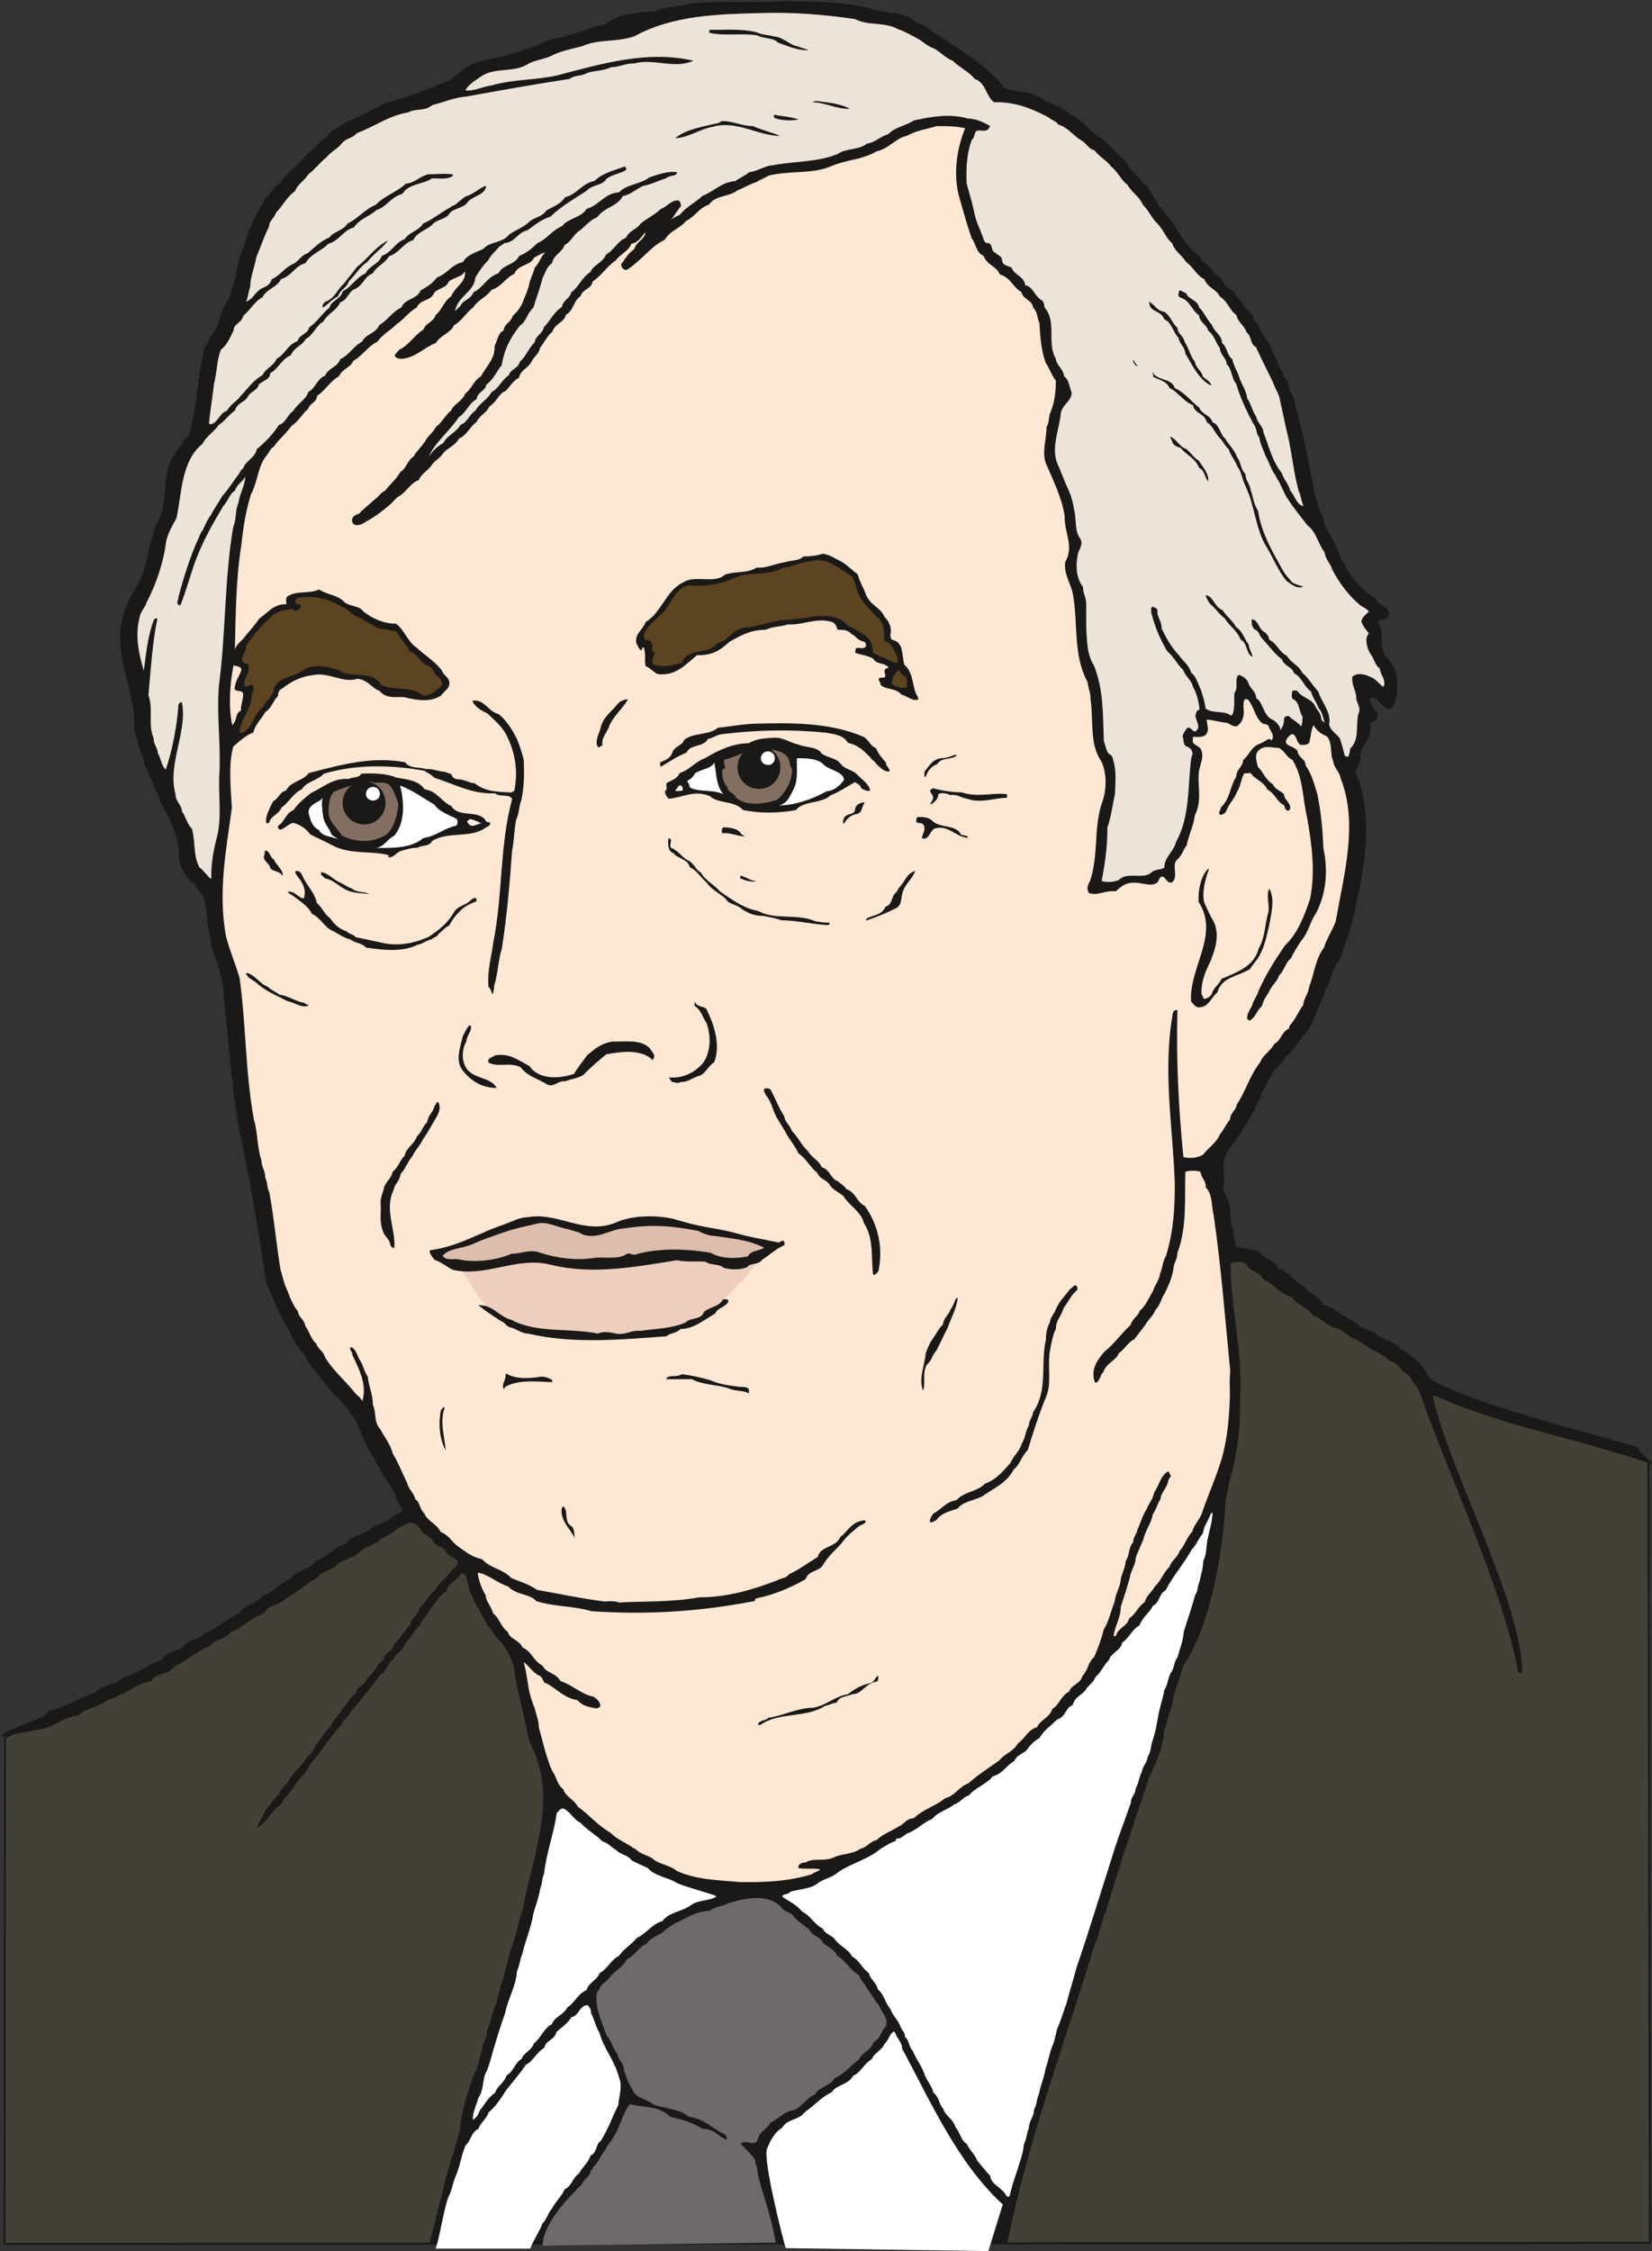 <svg xmlns="http://www.w3.org/2000/svg" xml:space="preserve" width="585.109" height="796.913" fill-rule="evenodd" stroke-linejoin="round" stroke-width="28.222" preserveAspectRatio="xMidYMid" version="1.2" viewBox="0 0 15481 21085"><rect x="0" y="0" width="15481" height="21085" fill="#333333" stroke="none"/><defs class="ClipPathGroup"><clipPath id="a" clipPathUnits="userSpaceOnUse"><path d="M0 0h15481v21085H0z"/></clipPath></defs><g class="SlideGroup"><g class="Slide" clip-path="url(#a)"><g class="Page"><g class="com.sun.star.drawing.ClosedBezierShape"><path fill="none" d="M33 10906h15440v10124H33z" class="BoundingBox"/><path fill="#434137" d="M48 16274c424-211 990-405 1364-585 411-254 685-394 957-610 374-241 483-294 724-452 269-163 650-404 837-460l7150-3243c340-48 340 101 462 838 93-102 512 272 941 543 274 168 576 321 714 427 89 135 149 259 297 308 274 157 1737 472 1953 657l15 7312-15419 10 5-4745Z"/><path fill="none" stroke="#1B1918" stroke-linejoin="miter" stroke-width="18" d="M48 16274c424-211 990-405 1364-585 411-254 685-394 957-610 374-241 483-294 724-452 269-163 650-404 837-460l7150-3243c340-48 340 101 462 838 93-102 512 272 941 543 274 168 576 321 714 427 89 135 149 259 297 308 274 157 1737 472 1953 657l15 7312-15419 10 5-4745Z"/></g><g class="com.sun.star.drawing.ClosedBezierShape"><path fill="none" d="M0 10h15483v21013H0z" class="BoundingBox"/><path fill="#1B1918" d="m9437 21017-5417 5c33-101 145-586 173-668 23-94 58-185 81-276 18-46 18-89 38-130 6-175 74-335 120-498 51-74 58-183 91-267 0-66 46-88 38-152 41-91 51-193 92-277 10-56 35-107 40-157 56-148 69-285 120-409 20-61 38-130 51-188 5-46 38-94 38-135 106-538 330-1051 58-1552-48-241-114-475-147-702-31-101-64-160-120-233-63-44-73-107-132-158-15-69-61-91-73-152-51-46-51-115-89-158 0-58-23-101-36-152-15-23-45-23-51-8-33 59-116 81-129 155-69 38-107 122-147 163-28 68-74 83-97 152-56 46-94 130-147 180-5 64-89 82-102 138-61 45-61 114-129 152-56 92-153 189-216 278-61 46-74 114-130 152-18 46-46 74-74 99-60 84-111 150-162 219-25 30-64 81-86 114-41 79-92 107-135 180-36 41-51 82-97 115-7 33-30 50-45 73-51 18-56 69-92 89-33 51-68 81-112 114 6-55 56-101 72-165 53-43 76-116 132-152 15-66 56-66 84-117 40-86 124-137 170-221 35-35 68-68 84-114 53-64 91-135 147-188 25-66 76-94 101-152 54-46 74-117 133-153 10-79 91-68 101-138 79-56 86-125 158-175 7-74 91-79 101-148 69-66 97-134 150-180 0-66 74-89 84-152 68-64 91-138 147-171 38-78 102-111 153-180 33-28 61-56 63-91-30-38-91-46-119-102-36-41-97-41-120-96-35-51-91-51-114-107-33-33-51-64-102-56-111 33-152 107-264 145-51 63-137 73-188 114-73 86-183 74-254 158-53 30-124 45-160 99-106 50-180 139-287 185-45 69-170 61-200 137-16 10-26 15-33 21-120 40-181 129-290 165-43 68-147 61-190 129-138 51-204 132-341 193-38 79-170 56-213 135-160 36-257 133-404 176-79 69-216 76-282 150-147 10-226 107-340 124l-391 72c81-89 401-153 459-242 158-35 277-124 435-170 58-81 203-74 256-143 147-33 226-125 366-163 41-91 178-76 221-150 53-50 147-43 178-101 129-46 213-140 327-191 56-81 170-86 226-165 107-33 153-119 249-152 61-84 186-84 244-170 117-41 165-135 277-158 56-91 185-81 254-160 58-33 124-33 170-84 33-23 69-45 107-56 7-63-66-91-61-170-56-58-64-119-119-178-23-66-67-94-84-162-69-87-102-180-137-267-51-129-140-236-242-328-91-124-211-243-279-378-89-81-120-198-181-290-27-50-50-96-68-137-41-89-74-172-107-249-58-419-129-843-211-1239-111-493-129-963-185-1438 5-117-36-203-58-310-89-188-84-401-122-594-18-58-69-86-87-137-84-61-129-142-152-236 10-199-69-341-142-483-41-56-51-140-89-185-8-56-36-79-46-130-18-41-46-63-46-119-45-104-63-193-96-295 23-340-181-658-120-1003 13-74 46-140 69-214 56-86 107-188 147-284 0-75 46-103 33-166 31-84 46-175 74-254 137-198 33-480 183-668 15-56 79-74 79-130 89-51 68-180 101-266 23-199 51-389 92-590 38-61 61-122 106-172 46-105 56-216 130-300 5-59 33-99 41-150 33-66 22-140 45-198 23-89 71-175 84-259 33-64 56-130 79-170 23-61 68-92 84-153 58-46 81-114 147-152 30-69 96-102 147-160 46-38 69-71 104-112 66-41 117-119 186-160 23-51 63-56 101-84 79-56 171-91 254-129 54-41 115-41 150-87 231-61 440-139 656-231 33-35 63-51 96-79 125-124 328-104 465-165 71-10 112-45 163-45 50-33 114-33 147-66 137-41 284-69 414-120 56-30 124-28 170-51 124-96 310-104 447-114 107-51 213-33 315-69 318-37 617-5 920-27 259 5 514 5 775 63 148 66 323 18 442 135 107 28 147 101 244 142 74 56 163 107 236 162 115 74 211 160 308 257 33 84 116 69 185 91 142-7 221 94 345 125 39 33 92 51 130 84 124 68 203 185 323 249 73 83 142 142 205 210 43 89 112 112 153 191 61 28 71 96 111 142 28 46 46 89 79 112 46 74 102 119 132 188 71 101 120 185 214 244 22 78 114 89 137 162 73 18 73 120 147 143 56 35 61 101 112 119 13 79 101 86 101 165 59 38 64 117 97 152 63 69 79 166 124 221 6 74 59 102 64 163 56 41 38 109 74 155 38 94 50 190 83 295 51 195 82 396 125 591-10 64 35 102 35 153 16 76 72 124 61 188 41 63 69 129 107 188 3 43 36 56 36 94 15 68 68 87 73 151 79 101 153 203 264 259 26 73 115 68 127 137 0 28-12 51-27 51-26 20-69 5-77 33 82 119-15 259 104 355 89 102 97 262 56 401-17 23-23 59-56 59-73-13-96-107-165-109-28 30 5 73 23 109 15 23 51 46 33 79 0 45-56 33-66 63 33 145-109 198-91 338-18 69-59 81-36 152 36 46 36 105 54 155 50 254 43 508-3 762-15 79-25 160-48 234-23 193-97 373-150 536-10 46-48 58-56 104-38 61-38 140-84 196-51 137-91 243-157 376-87 96-143 198-224 266-33 79-106 99-134 181-41 43-46 116-89 152-3 69-54 91-64 163-40 50-56 114-91 147-28 74-89 124-112 178-102 96-97 203-79 350-40 79 28 125 38 193 28 89 5 173 41 254 10 56 10 130 33 163 79 13 142 13 221 51 46 73 147 68 170 149 107 33 140 122 236 163 54 84 148 86 178 170 122 41 196 120 300 165 56 71 157 71 208 122 69 54 181 64 226 137 56 23 92 56 132 87 66 51 102 129 150 195 396 229 1377 470 1938 635 10 56 125 115 135 160-661-233-1410-358-2032-642-10 0-23 2-23 2 142 673 838 1936 838 2591-18 13-38 0-40-23-176-848-618-1742-915-2586-18-55-53-86-81-134-23-48-66-59-97-99-38-38-56-66-117-79-22-43-73-51-109-84-96-28-147-106-241-129-41-31-76-59-114-82-110-22-158-101-249-129-56-89-148-92-193-170-120-33-163-125-267-163-38-79-135-79-163-147-40-33-109-23-147-8 0 419 119 843 89 1263 8 40-5 68 0 96 0 221-33 442-89 648-23 79-28 145-46 208-17 447-137 1179-401 1562-35 137-91 255-104 375-38 86-43 160-74 233 8 61-25 99-25 163-31 56-36 124-74 170-7 61-46 84-51 137-142 412-271 808-396 1222-25 46-30 91-48 140-20 96-66 177-89 279-277 889-584 1714-787 2687Z"/></g><g class="com.sun.star.drawing.ClosedBezierShape"><path fill="none" d="M1288 119h11687v8144H1288z" class="BoundingBox"/><path fill="#ECE3D9" d="M7140 122c287-9 572 13 871 56 122 66 277 25 402 94 68 23 122 56 185 89 53 28 92 73 150 91 69 36 112 92 180 117 69 69 150 99 206 170 107 36 107 170 183 219 190-6 345 55 505 139 36 31 74 36 94 69 102 33 141 107 222 152 46 28 69 82 117 89 51 66 115 94 158 153 66 53 96 132 152 170 46 81 114 111 145 188 61 61 84 129 142 183 59 64 76 133 132 176 26 81 87 106 132 178 74 53 94 124 170 160 33 86 112 91 145 162 82 54 87 127 155 173 13 68 76 99 94 160 53 43 33 114 89 140 53 114 107 223 160 330 23 71 58 107 66 170 28 119 48 231 74 333 40 172 53 345 101 515 23 49 26 97 44 143-66-16-79-97-122-143-18-68-59-101-82-170-91-112-116-244-170-376-2-63-58-86-68-150-39-55-51-127-84-170-8-66-43-117-71-185-18-69-54-109-69-183-53-38-46-114-96-150 0-74-77-109-94-170-51-53-72-117-120-163-20-78-99-71-124-137-26-2-46-28-59-23-12 16-20 51 0 64 97 25 115 127 183 170 0 63 71 84 84 142 69 56 71 122 109 160 3 71 61 92 64 153 53 50 45 137 89 183 38 132 96 254 160 375 38 41 23 94 58 130 8 71 38 109 56 170 36 59 56 140 94 183 10 20 13 33 20 38 38 61 61 137 97 186 63 99 127 170 183 246 83 58 99 173 160 251 10 72 56 102 71 160 68 130 157 249 264 338 33 21 63 33 81 59-23 23-63 48-71 94 18 43 43 76 71 109-40 48-23 119 8 183 43 51 46 115 94 146 7 63 48 88 43 154-8 6-10 21-10 21-43-33-69-79-130-99-53-26-117-36-160 2-10 82 43 143 36 209 15 50 43 88 25 124-35 109 13 251-81 340-3 33-10 51-15 71-10 11-31 3-38-10-13-58-26-101-44-155-38-53-88-73-101-132 25-114-74-211-102-310-56-58-91-127-150-175-33-71-104-90-144-158-74-36-94-120-165-150-3-36-26-56-41-71-59-26-59-112-120-122-10 30 0 76 26 96 43 16 43 59 63 79 72 76 117 145 191 201 23 67 91 64 114 130 76 41 92 125 158 170 20 72 50 92 73 160 38 36 38 94 56 130-15-5-33-18-33-41-5-53-46-78-63-124-41-61-125-69-160-130-23-5-41-5-49 5-5 36-10 72 18 77 54 35 43 106 79 160 0 30 0 73-15 91-31-43-74-56-112-96-28-3-43 5-46 28 0 45-12 68-33 104-5-46-46-87-86-104-81-46-74-155-142-196-3-74-61-86-74-147-23-44-53-59-89-72-48 36 3 120-41 168-5 74 5 145-17 201-11 5-13 15-13 15-69-56-170-15-241-69-8-68-26-119-44-177-28-54-43-125-91-158-18-71-81-113-114-163-71-74-120-163-163-252 3-71-46-104-38-173-10-20-23-17-43-30-23 0-15 33-15 56 35 140 86 254 149 361 61 50 92 121 150 176 21 61 79 94 92 160 35 58 53 132 61 211-26 2-38 35-38 66 12 48 45 96 12 127l-12 12c-33 0-41-45-77-35-17 28-55 66-38 101 5 31 3 59 28 72 36 12 59 35 59 73-5 20-13 41-13 46-33 269-10 538-140 775-23 94-111 144-111 243-28 23-87 11-122 46-79 69-229-13-305 71-56 21-107 21-160 10 30-165 56-332 53-502 36-97 48-219 71-310 3-120 18-216-20-336-3-23-13-20-15-33-46-12-49-83-69-132-10-251 0-475-94-711-30-42-41-92-53-138-23-155-18-292-18-445-5-66-30-83-30-149-72-94-69-219-44-326 21-43 41-81 21-122-61-81-36-182-59-266-12-79-31-150-64-216-38-81-59-153-94-224-59-147 10-297 30-454 5-102 97-117 104-211-25-64-25-122-71-153-5-71-76-106-78-167-87-147 12-346-105-478-5-35-10-63-35-73-64-44-76-125-147-137-11-87-107-94-125-163-36-20-84-20-91-64 0-48-38-50-66-78-41-18-18-66-59-89-35 7-46-23-51-43-30-90-73-159-89-263-20-89-43-160-68-254-5-142 0-274 48-406 36-28 18-79 56-89 43 0 89 12 104-21 10-12 13-20 13-20-59-35-132-69-208-71-178-48-338-18-506 18-81 53-178 61-241 129-81 23-117 76-201 89-76 61-195 41-274 97-191 78-404 66-600 104-86 5-147 58-228 66-41 35-94 56-132 84-127 7-196 96-305 137-69 66-155 104-213 178-36 17-61 28-87 48 36-33 61-92 97-127 0-33-10-51-26-56-71 0-101 58-160 79-66 61-127 86-193 139-35 56-104 62-134 131-84 33-117 122-188 157-33 82-115 92-148 166-81 50-106 137-177 188-18 66-79 71-89 139-79 49-107 127-171 191-10 63-78 76-83 137-66 68-87 142-140 183-15 68-89 68-102 127-68 43-94 124-162 157-41 76-112 102-153 176-61 38-73 109-139 132-41 73-123 96-161 170-61 35-107 81-137 132 50-132 196-241 282-374 72-43 94-132 166-167 7-69 86-79 91-137 66-46 97-125 145-183 25-155 81-254 170-371 58-31 66-114 127-168 25-86 63-185 86-277 28-55 36-104 89-139 13-79 94-99 117-170 69-36 86-107 150-141 53-46 91-94 155-119 71-97 190-100 241-199 74-12 120-63 188-94 79-15 140-48 219-73 35-33 99-13 101-56-89-13-180 23-259 48-84 66-218 66-284 140-140 10-188 124-305 155-48 84-173 86-229 162-96 39-137 118-231 159-56 53-104 94-170 119-48 92-155 79-196 165-106 31-139 132-233 176-26 71-102 71-125 132-20 12-33 35-48 43 25-140 178-175 190-313 38-63 77-119 120-160 28-56 63-78 101-127 21-12 36-22 51-35 104-8 117-97 216-120 71-49 119-97 216-128 107-104 231-170 340-243 51-59 148-46 183-110 59-43 125-48 181-81 10-13 5-25-8-35-97 35-213 63-282 134-124 26-165 127-277 153-43 66-112 88-175 124-36 56-104 64-153 99-55 58-132 81-198 128-58 79-183 64-238 132-72 36-158 56-193 125-110 22-144 111-245 144-43 61-94 87-153 122-35 87-147 74-180 160-89 41-130 122-206 163-38 86-124 79-162 157-82 41-122 127-204 163-27 79-114 81-142 155-76 28-89 117-157 152-26 76-97 104-140 176-58 38-69 114-137 134-56 89-130 163-206 226-20 87-104 107-127 178-35 25-35 56-58 76-49 69-89 130-137 183-36 61-82 127-107 178-36 46-56 99-79 145-30 38-30 66-53 106-71 163-130 353-175 526 0 23-13 36-8 56 5 3 8 15 28 15 51-129 94-287 140-414 73-195 162-348 261-515 48-51 61-120 109-143 21-68 77-86 97-134 0 81-51 157-64 249-33 73-15 144-48 221-84 492-68 985-134 1484-23 277 17 536 5 808-16 221 30 434-31 642-33 132-48 247-46 366-38-25-68-79-111-109-61-114-36-246-71-363-49-49-59-120-92-160-5-69-61-94-61-160-79-287 117-597 59-864-23-3-33 20-33 43-16 201-56 404-117 587-43-36-43-99-74-150-5-63-41-81-41-145-55-132 0-271-48-401 23-246 36-489 84-717-13-8-31 0-36 20-55 145-71 315-91 468-48-156-90-351-31-531 18-46 46-69 56-107 89-170 160-376 183-569 21-97 64-155 99-226 51-252 46-534 244-694 36-73 107-109 150-175 61-38 102-104 152-134 21-79 105-79 127-143 31-38 87-53 97-101 35-38 107-46 107-107 78-41 104-132 193-168 33-78 109-91 139-152 79-43 94-124 165-163 51-86 122-99 160-182 74-23 74-102 140-125 76-35 89-122 165-145 36-71 107-86 153-162 94-26 129-122 226-150 38-81 137-95 188-156 45-41 127-41 153-97 43-48 140-48 170-106 54-56 148-61 170-135v-15c-68 23-116 81-193 101-35 28-61 46-86 69-10 13-33 13-43 25-93 49-171 117-268 160-43 70-132 80-170 144-99 38-122 127-216 157-28 81-119 92-152 165-89 38-127 122-214 168-23 81-104 79-124 152-71 56-117 137-191 186-10 63-91 63-109 129-94 31-117 127-195 163-28 71-105 91-133 155-91 51-144 134-205 195-36 54-94 74-127 138-71 20-79 104-148 127-10 0-22-6-22-6 12-121 33-248 48-375 30-115 23-209 63-315 69-59 84-115 120-181 0-66 78-71 89-137 73-61 109-140 182-175 36-79 138-92 173-170 104-31 130-125 229-150 58-94 155-115 213-181 102-25 147-133 241-153 54-84 148-102 211-163 104-35 132-121 244-152 61-99 193-86 277-145 71-2 145 13 194-23 3-7 3-15 3-15-75-10-161 0-233 0-88 23-124 81-208 87-86 81-203 114-282 198-106 43-165 129-264 175-46 72-129 72-170 130-84 36-145 97-203 148-74 25-87 84-148 106-81 41-109 102-190 138-15 56-59 71-94 86-66 36-79 102-147 124 20-40 20-88 38-132 2-104 43-190 58-284 41-97 74-198 119-286 3-63 54-81 64-129 71-71 99-147 178-201 30-73 89-99 127-160 68-53 109-112 170-160 46-56 104-79 145-132 40-48 106-48 139-94 168-61 293-162 483-195 61-36 150-11 206-56 15-3 18-16 35-16 107-28 197-68 304-76 340-61 632-114 967-165 51-41 102-20 158-53 71-28 150-18 228-56 77 0 135-38 219-36 183-50 376 56 554-25-425-99-851 25-1268 135-213 50-411 35-622 96-87 10-165 58-247 46 33-59 94-92 155-135 127-81 303-30 427-109 71-43 160-43 244-89 81-38 173-56 272-81 150-69 312-33 485-92 361-198 785-208 1196-218Z"/></g><g class="com.sun.star.drawing.ClosedBezierShape"><path fill="none" d="M6645 278h929v195h-929z" class="BoundingBox"/><path fill="#1B1918" d="M6657 279c145 2 288-12 433 23 51 26 99 22 160 39 97 7 143 81 232 95 30 17 69 17 91 35-101 0-180-35-283-72-40-48-137-35-195-68-150-24-301 10-448-24-2-5-2-35 10-28Z"/></g><g class="com.sun.star.drawing.ClosedBezierShape"><path fill="none" d="M7612 946h353v75h-353z" class="BoundingBox"/><path fill="#1B1918" d="M7655 947c102 13 214 22 309 71-113 10-232-60-352-60 10 0 27-17 43-11Z"/></g><g class="com.sun.star.drawing.ClosedBezierShape"><path fill="none" d="M7252 1074h231v55h-231z" class="BoundingBox"/><path fill="#1B1918" d="M7264 1076c72 16 146 16 218 43-67 15-161 10-225-14-7-13-7-29 5-31l2 2Z"/></g><g class="com.sun.star.drawing.ClosedBezierShape"><path fill="none" d="M6327 1134h986v162h-986z" class="BoundingBox"/><path fill="#1B1918" d="M6775 1135c91-1 180 46 281 46 90 41 174 57 255 92-205 0-412-150-633-85-123 21-227 103-351 106 101-83 260-108 402-141 18-3 33-25 46-18Z"/></g><g class="com.sun.star.drawing.ClosedBezierShape"><path fill="none" d="M2085 1181h10559v16451H2085z" class="BoundingBox"/><path fill="#FEE7D3" d="M8781 1181c84 0 173 0 264 20-81 193-114 439-56 645 41 145 76 269 117 386 43 56 41 137 112 165 33 92 122 92 150 173 104 28 124 122 203 165 18 74 104 74 109 145 46 43 38 101 61 145 5 129 18 264 59 375 38 54 58 125 94 163 2 107-11 196-46 290-26 53-10 96-41 147 0 119-46 234-5 343 71 162 150 325 175 490-5 158 92 282 5 432-15 118 59 209 74 311 48 274-2 561 137 815 3 58 31 107 26 155 30 201-11 424 101 584 59 125 49 287 0 409-71 241-25 475-106 716-21 33-36 77-8 110 79 30 150-28 249-16 48-43 91-81 170-81 76-2 165 43 221-2 15-16 15-36 28-49 51-28 53 71 112 46 61-53-13-168 48-213 46-41 53-94 86-130 18-96 69-195 77-284 66-130 30-252 35-374 0-86 64-170 18-251-33-36-84-36-71-87v-22c38 0 104 10 127-28 28-44 2-94 2-132 61 0 115 22 186 28 35 10 56 38 96 33 59-39 66-97 66-145-5-38-7-79 8-107 20-10 43 10 46 23 48 66 58 162 127 206 30 2 56 12 56 38 20 35 55 84 22 117-2 0-10-11-17-13-28 2-49 30-84 41-92 30-104 109-163 154-7 72-66 89-66 158-58 89-58 208-142 287-5 25-28 48-13 69 26 5 59-18 64-41 23-61 73-107 96-168 36-53 41-132 71-180 23 10 61-18 74 20 53 49 114 71 140 132 76 41 89 115 160 150 7 31 10 33 23 46 15 10 33-3 33-23 0-51-56-74-59-127-33-35-84-46-104-94-71-43-89-114-140-162-17-67-35-122 16-163 53-43 124-15 180-15 61 30 71 89 127 111 104 168 94 356 137 536 48 265 79 521 28 770-58 168-119 325-234 432-94 137-185 282-249 429-15 53-48 84-61 140-20 35-48 73-45 119 10 5 20 18 20 18 59-25 71-102 119-137 13-59 41-92 67-135 25-63 78-96 93-152 56-54 59-122 112-160 28-66 61-107 94-163 71-79 84-183 140-259 99-190 114-406 69-612-6-173-21-330-56-503-28-94-54-193-110-269 0-66-68-69-76-137-28-41-91-41-109-77 0-40 28-60 53-81 56 0 41 94 92 102 40 0 58-3 73-21 18-58 16-116 41-165 25 46 66 82 125 105 58 68 25 165 60 233 8 69 61 99 69 160 168 422 31 899-46 1341-35 92-86 163-109 244-86 114-94 262-140 368-7 67-53 110-55 171-46 61-74 137-127 193-6 12-6 23-8 28-69 30-71 109-137 144-38 72-102 97-132 171-99 127-137 276-219 396-7 58-61 76-63 140-38 43-59 99-94 137-31 81-115 132-158 193-61 35-132 35-185 23-46-458-69-917-56-1377-25-3-36 5-43 28-97 541 0 1062 18 1592 2 234-13 455-82 681-33 53-33 120-56 168-12 73-48 101-66 162-40 66-68 138-122 183-22 59-66 66-88 135-92 84-148 173-239 244-66 73-132 162-102 274 5 13 8 23 8 23 43 0 43-69 79-102 28-86 114-99 144-175 61-43 87-104 145-130 38-50 66-88 102-134 33-59 73-81 96-142 46-41 54-112 87-155 40-82 68-148 81-226 2-61 38-89 38-153 91-241 66-508 74-759 35-13 106-13 142 0 10 68 56 86 48 145 69 71 51 167 76 266 71 493 107 968 155 1458-12 94 0 183-5 267-7 185-23 366-73 544-54 181-122 328-181 498-23 82-79 120-96 191-59 63-71 134-120 183-23 68-71 81-94 147-58 56-78 130-137 185-30 56-79 82-96 148-66 43-87 119-145 150-20 81-109 91-122 162-13 5-25 8-25 8 12-99 68-173 68-277 33-99 56-173 84-269 8-71 56-122 56-191 23-63 48-112 71-170 18-84 74-150 89-236 33-46 46-107 71-140 8-74 63-102 76-183 13-23 33-38 13-51-3-30-13-12-15-30-74 43-87 137-132 198-16 74-49 99-72 160-43 64-53 125-83 183-8 51-41 69-41 122-48 56-33 127-71 178-3 73-48 132-48 193-16 76-51 124-54 183-35 88-56 193-104 266-23 97-58 183-89 257-58 48-58 127-109 175-23 84-102 79-127 150-74 35-89 122-157 162-23 82-112 100-143 171-89 25-109 104-178 150-45 81-129 99-175 160-99 71-206 139-289 215-89 31-125 117-219 140-89 74-206 102-294 188-69 0-89 56-145 79-71 46-145 66-201 124-66 13-89 69-157 84-69 51-183 46-244 79-99 43-193 0-267 48-33 0-51 8-66 31-2 10 0 22 0 22 69 11 140-2 203 11-15 22-58 25-76 45-218 69-458 79-684 74-198-18-412-23-582-104-61-48-140-59-206-97-53-53-134-53-182-109-11-2-16-5-16-5-73-56-157-81-216-145-127-73-193-162-309-246-36-69-112-89-138-165-58-41-61-117-99-163-61-132-89-277-129-416 0-66-23-110-36-171-23-58-38-106-53-162-18-99-28-193-53-277 53 36 83 97 147 127 40 15 30 71 66 71 101 54 168 140 292 158 38 50 107 68 183 78 18-10 25-15 30-17 5-41-30-71-61-92-127-28-193-109-312-147-43-81-132-71-168-145-84-41-104-137-188-170-25-71-122-76-137-147-68-46-76-127-137-171-20-76-66-104-71-172-36-56-66-140-74-211 97 13 188 101 285 129 73 82 203 66 264 138 168 53 358 45 516 94 520 35 1008 5 1524-94 15-3 5-23 22-26 163-33 321-99 461-180 28-84 127-71 163-132 56-99 139-155 198-234 35-46 76-76 122-117 25-23 56-28 78-48 6-13-5-23-17-20-117 17-148 104-219 157-43 102-185 79-211 186-91 55-165 114-269 162-23 36-74 36-108 56-231 89-472 160-731 160-257 46-500 36-754 48-64-23-122-2-160-12-204-26-412-72-607-105-79-55-163-78-242-111-79-87-206-94-272-176-96-20-149-66-221-116-68-46-91-112-170-140-35-79-127-102-152-173-48-46-41-109-86-134-13-64-59-84-74-148-46-94-81-188-135-277-25-94-81-158-117-229-66-69-35-155-71-231 0-105-40-171-48-265-41-55-38-106-79-160-20-43-38-104-78-114-26 23 20 43 12 71 69 142 140 287 94 435-15-39-61-59-84-97-91-109-203-206-266-317-16-59-66-72-82-127-50-39-63-115-101-160-10-69-64-82-69-138-48-61-79-139-101-200-36-74-44-135-64-198-41-249-58-468-104-719-25-48-13-89-38-137 0-69-36-99-36-163-43-127-33-259-71-383-81-448-73-892-134-1326-44-148-92-254-127-389-76-411 0-805 55-1204-12-196-33-409 13-574 61-53 120-107 188-132 20-81 76-125 112-191 58-35 76-109 119-152 0-36 16-61 41-69 81-66 175-111 277-124 160-36 287 79 426 33 102 10 138 91 206 112 66 81 160 53 236 61 120 30 244 48 341-15 33-46 96-74 76-138-15-45-56-56-69-101-71-89-157-137-233-209-89-58-115-170-196-226-119 0-221-50-305-114-35-58-142-46-183-94-60-61-165-66-231-112-104 46-210 5-299 66-23 28 0 56-13 72-117-3-170 81-249 134-43 64-91 114-132 165-36 51-79 69-97 125 8-315 8-648 61-982 18-167 41-312 89-470 64-114 66-274 148-365 25-36 40-69 66-82 45-68 127-134 165-195 68-41 99-112 157-160 21-59 81-59 84-122 81-54 124-140 206-183 28-71 104-76 134-145 92-53 140-140 224-178 53-73 124-106 183-167 76-51 114-115 188-155 30-79 132-56 162-137 36-44 115-44 137-105 46-40 120-40 153-96 10 107-94 142-130 234-73 48-81 124-144 172-23 74-94 74-115 138-91 58-137 149-228 190-13 15-31 36-41 48-5 26 36 36 61 38 145-15 208-106 323-149 45-74 139-92 170-166 78-45 117-122 180-167 48-74 119-92 173-165 96-31 132-115 213-150 33-89 155-76 183-150 43-23 69-43 109-51-43 33-53 94-99 142-15 49-35 92-48 130-10 58-28 104-53 160-23 69-56 117-107 163-20 66-79 71-86 137-54 25-59 99-84 144 7 122-84 196-127 285-74 41-84 117-148 160-25 74-106 96-132 160-58 46-86 114-144 155-23 48-51 61-84 107-36 66-94 114-125 170-58 35-68 114-122 142-43 76-96 112-144 178-44 18-56 53-92 76-53 51-109 89-150 137-38 15-58 20-68 56 0 36 12 43 35 53 56 3 82-28 117-45 79-44 147-99 206-150 38-31 53-64 91-81 69-46 102-122 176-145 22-59 88-92 121-140 28-46 82-66 107-112 43-51 122-78 147-137 74-28 107-117 166-155 30-66 99-89 121-147 69-41 89-122 148-142 48-44 73-102 129-125 16-76 79-86 115-147 25-56 71-71 83-137 46-54 69-115 117-150 21-76 110-84 125-158 76-38 68-132 137-172 20-71 104-69 114-140 89-58 137-147 216-196 43-61 117-83 147-157 72-15 87-61 133-109-8 71-82 83-107 160-56 38-81 86-122 142 0 30 23 53 51 53 142-89 221-218 358-284 53-89 140-102 198-175 91-44 122-125 216-153 58-89 185-71 264-132 58-23 107-56 180-79 36-25 79-38 115-61 201-50 405-12 580-86 86-36 157-51 249-71 56-15 127-36 183-71 119-26 177-122 282-145 96-51 190-64 284-91Z"/></g><g class="com.sun.star.drawing.ClosedBezierShape"><path fill="none" d="M3023 2253h615v629h-615z" class="BoundingBox"/><path fill="#1B1918" d="M3636 2253c-56 76-130 119-193 200-74 48-107 118-174 182-21 66-79 73-102 142-58 25-91 76-140 104-14-18 8-48 26-56 86-30 109-119 168-165 43-61 81-100 125-161 107-79 168-188 290-246Z"/></g><g class="com.sun.star.drawing.ClosedBezierShape"><path fill="none" d="M10765 2824h586v789h-586z" class="BoundingBox"/><path fill="#1B1918" d="M10770 2829c53 22 68 83 139 91 59 33 74 109 125 150 0 58 57 74 67 132 43 64 56 143 96 184 8 63 64 86 74 140 28 30 74 43 79 86-117-56-176-193-242-300-5-68-54-86-64-148-53-56-61-140-135-175-23-79-132-64-139-148-3-12-5-17-5-17l5 5Z"/></g><g class="com.sun.star.drawing.ClosedBezierShape"><path fill="none" d="M10617 3371h50v60h-50z" class="BoundingBox"/><path fill="#1B1918" d="M10619 3371c13 15 24 46 47 59-27 0-42-28-49-49 0-10 2-10 2-10Z"/></g><g class="com.sun.star.drawing.ClosedBezierShape"><path fill="none" d="M10799 3488h1417v2016h-1417z" class="BoundingBox"/><path fill="#1B1918" d="M10802 3490c46 79 181 51 206 145 104 48 154 127 230 183 23 66 104 66 124 137 69 23 71 116 120 154 35 61 91 111 109 170 40 51 35 124 81 160 0 68 41 91 48 152 26 71 26 127 69 193 33 220 141 390 232 558 25 43 58 78 89 114 36 18 66 30 104 38-58 28-109-20-157-51-82-101-122-211-188-320-75-119-98-268-138-405-18-71-39-119-67-183-25-48-30-119-66-160-22-63-68-109-83-167-33-28-44-56-69-89-61-56-76-128-137-164-23-89-112-76-130-160-90-35-145-129-219-160-28-71-114-79-158-109 21 0-14-42 0-36Z"/></g><g class="com.sun.star.drawing.ClosedBezierShape"><path fill="none" d="M10966 4090h358v420h-358z" class="BoundingBox"/><path fill="#1B1918" d="M10974 4094c56 25 79 91 141 111 51 39 74 87 117 108 39 61 97 120 90 196-33-33-33-107-84-125-34-92-131-128-174-189-47-12-74-30-82-66-8-20-27-47-8-35Z"/></g><g class="com.sun.star.drawing.ClosedBezierShape"><path fill="none" d="M5961 5186h2648v1372H5961z" class="BoundingBox"/><path fill="#1B1918" d="M7710 5187c71 10 119 48 183 78 54 36 97 79 145 115 18 73 51 116 74 182 36 105 140 127 175 214 38 38 66 89 61 146-10 33-2 58 13 71 51 12 66 35 86 76 13 58 15 107 26 155 99 89 68 216 129 305 0 12 5 22 5 22-51 23-109-33-160-45-53-66-147-41-195-92 0-30-21-35-18-56 18-20 46 0 63-22 0-23-20-54 3-72 15-5 23-5 25-12-23-43-117-28-139-79-51-36-115-36-171-58 0-16 0-31 8-44 33-7 66 11 89-12 8-18 0-43-18-49-61-12-71-53-117-73-36-41-84-38-128-38-10-34-23-70-66-77-147-36-256 35-401 27-71 24-132 16-208 50-145 0-234 56-336 111-91 82-160 130-305 127-110 87-201 201-374 176-51-31-56-49-109-74-13-63 5-124-18-175-12-5-18 15-18 28-25 0-35-46-50-64-20-94 63-129 86-201 155-94 188-295 356-374 114-71 288 21 389-71 102-35 209-8 295-66 91 10 175-38 259-48 69-23 132-10 180-56 61 0 117-5 181-25Z"/></g><g class="com.sun.star.drawing.ClosedBezierShape"><path fill="none" d="M6034 5248h2380v995H6034z" class="BoundingBox"/><path fill="#5C4421" d="M7610 5254c150-34 259 77 363 137 36 34 36 79 51 107 33 132 112 193 191 278 73 53 73 145 71 229 71 12 91 89 124 147 3 25 3 36 3 56-56 7-102-46-160-56-23-15-46-25-71-36-5-66-13-114-71-160-56-35-99-71-166-94-71-101-223-99-335-86-152 33-289 18-438 66-68 8-139 43-203 36-117 30-152 127-249 149-79 112-277 31-330 181-91 25-180 51-267 15-20-35 0-81 16-109-3-10-16-10-26-15-10-28 15-64-10-84-18-23-48-18-58-23-17-18-12-58 5-81 40-61 89-107 137-148 96-74 127-250 264-280 170 15 315-13 455-79 137-51 304-10 427-84 89-12 171-53 254-63 13 0 21 0 23-3Z"/></g><g class="com.sun.star.drawing.ClosedBezierShape"><path fill="none" d="M11298 5575h439v579h-439z" class="BoundingBox"/><path fill="#1B1918" d="M11308 5575c66 22 76 114 148 139 38 62 96 100 127 159 62 38 80 119 118 163 7 56 35 82 35 117-63-33-43-129-109-161-36-91-110-129-148-198-59-43-82-90-138-136-21-28-31-50-43-78l10-5Z"/></g><g class="com.sun.star.drawing.ClosedBezierShape"><path fill="none" d="M2245 5592h1901v1277H2245z" class="BoundingBox"/><path fill="#5C4421" d="M2807 5598c175-24 297 25 439 107 36 35 71 51 89 68 71 21 107 64 165 84 41 43 112 28 168 51 44-8 62 25 75 51 28 56 76 86 91 139 91 31 104 125 193 144 43 35 43 84 91 106 13 23 36 54 23 71-45 46-106 97-175 97-112-97-284-41-395-102-83-144-294-55-396-137-117-38-249-62-340 5-89 66-235 56-270 176-8 73-77 104-100 167-96 64-96 206-203 242h-17c0-125 114-219 114-356 10-36 28-58 10-92-5-2-13-5-13-5-23 0-35 26-63 16-23-74 58-120 35-202-12-20-58-8-58-43-3-59 46-81 35-140 89-114 155-203 252-282 43-38 114-51 174-58 20 7 35 28 56 12 17-12 43-27 30-48-10-13-43 0-51-33 0-25 21-38 41-38Z"/></g><g class="com.sun.star.drawing.ClosedBezierShape"><path fill="none" d="M2154 6233h125v561h-125z" class="BoundingBox"/><path fill="#FEE7D3" d="M2209 6238c16 2 49 7 54 35-18 61-64 110-64 184 23 25 72 5 79 41 3 56-23 99-20 158-57 26-33 92-82 137-37-173-22-389 12-560l21 5Z"/></g><g class="com.sun.star.drawing.ClosedBezierShape"><path fill="none" d="M8356 6276h143v168h-143z" class="BoundingBox"/><path fill="#5C4421" d="M8434 6281c0 51 64 41 64 87v67c-36 18-105 0-141-28 2-52 25-104 67-131l10 5Z"/></g><g class="com.sun.star.drawing.ClosedBezierShape"><path fill="none" d="M5590 6551h295v450h-295z" class="BoundingBox"/><path fill="#1B1918" d="M5864 6551s10 0 20 2c-56 91-120 140-169 232-23 81-82 117-69 198-13 0-21 18-43 16-35-59 17-133 28-191 25-97 107-148 155-212 29-33 52-35 78-45Z"/></g><g class="com.sun.star.drawing.ClosedBezierShape"><path fill="none" d="M2493 6561h2419v2756H2493z" class="BoundingBox"/><path fill="#1B1918" d="M4438 6563c105-11 140 107 234 125 76 63 125 142 170 229 31 76 49 132 66 200 5 136 5 253-23 380-27 66-17 122-48 180-20 104-18 190-38 290-23 312-48 612-96 917-36 117-36 234-72 348 0 31-7 59-15 84-12-18-12-48-38-73-13-150 26-275 46-422 89-448 56-890 175-1337-28-53-114-13-160-53-213 10-373-84-566-145-33-31-59-44-99-67-316-56-636-61-939 28-63 67-165 74-205 145-84 39-125 127-193 173-23 66-97 71-115 142-12 0-23 6-25 8-19-61 35-150 61-208 53-26 63-89 122-102 48-91 167-91 211-163 307-79 586-160 905-102 46 64 129 41 193 64 61-6 129 25 178 25 28 13 43 13 63 24 8 25 26 46 59 46 66 2 106 35 160 38 96 81 228 81 345 86 5-5 25-15 25-15 36-166 13-339-58-491-41-100-122-166-193-234-58-28-117-59-142-120h12Z"/></g><g class="com.sun.star.drawing.ClosedBezierShape"><path fill="none" d="M6184 6775h2154v453H6184z" class="BoundingBox"/><path fill="#1B1918" d="M7066 6779c348-9 706-14 1027 123 49 28 66 91 115 104 20 51 58 97 94 136 0 40 35 48 35 84-51 7-84-36-122-66-15-31-43-36-61-68-66-66-116-114-208-134-41-72-129-82-209-95-323-33-645-26-963 13-62 5-85 36-141 46-38 79-170 49-198 127-91 36-167 88-241 133-12-10-12-38 0-45 51-18 89-42 104-80 20-74 92-64 114-127 89-70 232-41 316-113 122-13 226-33 338-38Z"/></g><g class="com.sun.star.drawing.ClosedBezierShape"><path fill="none" d="M6231 6909h1926v704H6231z" class="BoundingBox"/><path fill="#1B1918" d="M7250 6911c86-9 145 45 231 63 71 31 183 18 220 87 68 41 139 41 175 92 43 58 124 58 162 109 44 41 100 82 117 137-12 23-61 0-84-15-10-38-35-40-60-58-74 43-145 91-227 123-88 83-252 48-326 139-170 31-340 31-495 0-79-91-234-58-308-129-145-65-262 13-389 23-20-23-33-41-35-70 30-20 7-48 15-76 38-25 99-36 122-94 96-31 147-107 238-140 128-77 268-140 410-140 77-46 158-46 234-51Z"/></g><g class="com.sun.star.drawing.ClosedBezierShape"><path fill="none" d="M6767 7011h657v519h-657z" class="BoundingBox"/><path fill="#836F61" d="M7151 7012c79 10 160 10 221 69 33 35 23 89 51 125 0 119-74 235-145 288-127 38-280 61-382-23-20-53-81-46-81-102-46-44-46-105-48-153 7-10 35-18 25-46-10-20-10-49 2-56 138-31 221-109 357-102Z"/></g><g class="com.sun.star.drawing.ClosedBezierShape"><path fill="none" d="M8662 7069h304v210h-304z" class="BoundingBox"/><path fill="#1B1918" d="m8957 7069 7 10c-48 38-145 15-181 78-51 19-74 47-97 90-7 16-7 21-10 31-22-3-13-36-10-54 46-54 71-110 153-122 54 2 97-23 138-33Z"/></g><g class="com.sun.star.drawing.ClosedBezierShape"><path fill="none" d="M7297 7102h614v444h-614z" class="BoundingBox"/><path fill="#FFF" d="M7469 7102c79 0 176 0 240 50 51 65 188 67 201 151-36 56-92 102-163 109-135 73-290 131-450 133 83-15 111-99 147-168 38-89 18-207 25-275Z"/></g><g class="com.sun.star.drawing.ClosedBezierShape"><path fill="none" d="M6439 7142h342v299h-342z" class="BoundingBox"/><path fill="#FFF" d="M6693 7142c23 99 13 214 87 298-99-49-230-16-316-64-3-30-15-40-25-63 33-13 58-37 76-72 61-36 156-44 178-99Z"/></g><g class="com.sun.star.drawing.ClosedBezierShape"><path fill="none" d="M2605 7245h1990v787H2605z" class="BoundingBox"/><path fill="#1B1918" d="M3396 7246c117-4 227 0 321 38 104 18 208 28 261 109 120 18 153 112 252 158 63 108 241 36 315 125 7 26 30 26 43 26 20 23-20 43-33 48-147 109-345 31-505 127-26 56-94 36-138 64-55 0-104 15-149 28-51 10-74 76-130 58 5 0 5-5 13-15-151-46-359-3-527-92-66-35-140-68-211-104-43-58-96-91-162-109-54 18-74 53-122 66-13-3-22-23-18-38 61-33 73-123 145-146 48-74 111-117 162-160 122-58 214-145 351-132 53-23 94-8 119-46 8-5 13-5 13-5Z"/></g><g class="com.sun.star.drawing.ClosedBezierShape"><path fill="none" d="M3078 7323h656v555h-656z" class="BoundingBox"/><path fill="#836F61" d="M3476 7323c56 22 135-10 175 33 44 50 61 114 82 172-8 113-44 230-110 288-132 84-288 74-417 13-53-84-144-140-125-263 3-58 13-127 59-155 109-43 211-78 336-88Z"/></g><g class="com.sun.star.drawing.ClosedBezierShape"><path fill="none" d="M3522 7358h767v587h-767z" class="BoundingBox"/><path fill="#FFF" d="M3749 7358c124 48 211 114 323 180 48 71 142 96 208 133 13 18 8 53-5 63-119 26-183 97-310 117-112 97-295 92-442 92 78-10 99-79 172-115 112-134 87-344 54-470Z"/></g><g class="com.sun.star.drawing.ClosedBezierShape"><path fill="none" d="M6327 7356h73v56h-73z" class="BoundingBox"/><path fill="#FEEFE4" d="M6368 7356s10 0 16 2c8 14 21 26 11 48-24 0-61 12-68-5 17-6 21-33 41-45Z"/></g><g class="com.sun.star.drawing.ClosedBezierShape"><path fill="none" d="M8715 7384h724v149h-724z" class="BoundingBox"/><path fill="#1B1918" d="M8748 7384c76 22 181 38 265 38 147 51 290 0 422 17 3 8 3 22 0 34-114 0-242 54-364 11-68-11-94-45-165-37-42-18-82-25-113-8 0 45-33 70-58 90-10 3-20 3-20 3 17-26 45-59 17-93-10-15-29-40 0-48 5-7 16-7 16-7Z"/></g><g class="com.sun.star.drawing.ClosedBezierShape"><path fill="none" d="M2891 7473h287v393h-287z" class="BoundingBox"/><path fill="#FFF" d="M3023 7473c-11 55-5 116 5 167 8 82 62 118 77 176 23 16 46 36 71 49-66-33-153-23-189-92-63-28-79-94-96-161 0-86 109-96 132-139Z"/></g><g class="com.sun.star.drawing.ClosedBezierShape"><path fill="none" d="M7900 7516h206v201h-206z" class="BoundingBox"/><path fill="#1B1918" d="M8084 7516s10 0 20 2c-30 33-20 91-69 105-69 13-95 43-126 92-22-8 0-56 13-69 31-28 80-15 90-57 2-46 33-61 72-73Z"/></g><g class="com.sun.star.drawing.ClosedBezierShape"><path fill="none" d="M8585 7653h489v203h-489z" class="BoundingBox"/><path fill="#1B1918" d="M8605 7653c41 0 97 0 131 35 71 72 229 34 268 129 33 15 58 0 68 31-117-6-179-123-313-88-46 26-49 95-100 95h-18c-5-38 46-87 10-133-10-15-36-10-53-15-20-9-11-32-5-49 7-5 12-5 12-5Z"/></g><g class="com.sun.star.drawing.ClosedBezierShape"><path fill="none" d="M4376 7673h137v64h-137z" class="BoundingBox"/><path fill="#FEEFE4" d="M4401 7673c26 0 72 21 111 39-39 0-97 63-136-18l25-21Z"/></g><g class="com.sun.star.drawing.ClosedBezierShape"><path fill="none" d="M6764 7750h219v84h-219z" class="BoundingBox"/><path fill="#1B1918" d="M6781 7750c49 0 126 10 154 46 10 21 28 28 46 36-61 7-141-38-207-26-17-10-8-34-5-49 10-7 12-7 12-7Z"/></g><g class="com.sun.star.drawing.ClosedBezierShape"><path fill="none" d="M6261 7851h1515v815H6261z" class="BoundingBox"/><path fill="#1B1918" d="M6283 7858c16 18-17 74 8 84 76 33 109 102 170 123 54 41 64 89 107 107 40 78 132 119 175 175 109 76 226 163 362 186 160 89 371 21 536 97 48 7 91 15 129 12 13 13-2 23-23 23-149-10-276-43-426-45-59-23-112-28-170-41-84 0-136-25-195-61-48-48-127-46-152-95-61-58-127-81-183-157-58-49-89-112-157-143-21-79-110-77-155-133-48-15-48-71-48-109 0-15 5-30 5-30l17 7Z"/></g><g class="com.sun.star.drawing.ClosedBezierShape"><path fill="none" d="M2472 7966h179v241h-179z" class="BoundingBox"/><path fill="#1B1918" d="M2496 7967c37 18 37 70 70 82 22 56 95 105 82 156-25-46-72-35-113-69-10-54-68-66-62-116 13-20 0-57 23-53Z"/></g><g class="com.sun.star.drawing.ClosedBezierShape"><path fill="none" d="M11160 8138h765v1299h-765z" class="BoundingBox"/><path fill="#1B1918" d="M11329 8140c-33 89-69 223-43 317 33 71 56 125 89 178 56 125 15 250-31 367-48 99-91 195-84 312 13 18 13 31 23 43 26-2 66-25 74-50 18-64 74-87 89-138 158-66 308-121 349-284 63-108 56-222 91-339 13-79-23-152 8-223 56 99 20 223 0 343-26 106-43 206-99 298-26 43-61 78-82 114-114 69-267 74-305 218-59 49-77 127-155 138-51 12-69-31-92-56-16-325 270-621 71-931-5-107 18-231 87-307 2-4 10 0 10 0Z"/></g><g class="com.sun.star.drawing.ClosedBezierShape"><path fill="none" d="M2694 8158h1774v742H2694z" class="BoundingBox"/><path fill="#1B1918" d="M2776 8158c23 0 40 10 51 30 43 109 119 161 142 270 53 46 71 107 124 142 38 56 82 100 153 123 23 26 66 28 89 56 83 16 155 33 231 49 102 27 219 22 308-3 51-10 86-28 137-46 104-67 183-128 247-240 35-58 116-58 160-114 17-10 25-13 30-15 18 0 26 28 8 36-59 22-107 48-143 86-48 46-76 86-104 137-43 20-68 57-101 80-10 30-49 30-59 48-53 10-89 46-137 53-142 71-325 49-483 26-33-43-107-43-140-74-66-18-102-43-158-76-96-37-119-126-208-166-38-79-119-122-178-170-20-11-38-23-50-36 68-14 93 56 152 61 28-80-13-151-61-209-13-13-28-48-10-48Z"/></g><g class="com.sun.star.drawing.ClosedBezierShape"><path fill="none" d="M8115 8158h462v464h-462z" class="BoundingBox"/><path fill="#1B1918" d="M8576 8158c-20 68-91 119-114 190-24 62-4 133-70 161-83 43-178 81-270 112 0 0-5-3-7-13 55-38 150-30 181-114 48-13 51-46 68-82 11-46 46-54 54-89 64-61 74-140 158-165Z"/></g><g class="com.sun.star.drawing.ClosedBezierShape"><path fill="none" d="M3007 8169h454v206h-454z" class="BoundingBox"/><path fill="#1B1918" d="M3022 8171c66 18 104 71 167 97 45 21 75 46 111 56 45 41 106 23 160 49-51-5-110-5-158-18-113-25-148-105-257-128-16-18-28-23-38-38 0-5 0-27 15-18Z"/></g><g class="com.sun.star.drawing.ClosedBezierShape"><path fill="none" d="M6936 8203h158v56h-158z" class="BoundingBox"/><path fill="#1B1918" d="M6944 8204c54 12 90 49 149 49-57 13-100-3-154-24-4-2-4-32 5-25Z"/></g><g class="com.sun.star.drawing.ClosedBezierShape"><path fill="none" d="M2304 9114h589v314h-589z" class="BoundingBox"/><path fill="#1B1918" d="M2316 9114c79 22 114 99 194 129 36 37 79 47 104 72 94 15 154 66 240 79 13 18 23 10 38 23-61 33-124-26-196-38-107-56-209-94-293-174-44-33-77-36-99-89 2 0 12-2 12-2Z"/></g><g class="com.sun.star.drawing.ClosedBezierShape"><path fill="none" d="M6266 9388h454v757h-454z" class="BoundingBox"/><path fill="#1B1918" d="M6515 9390c23 48 93 33 108 68 71 147 130 326 71 491-71 46-84 120-156 132-58 21-99 59-161 54-23 20-58 0-78 0-21-18-21-33-33-43 138 12 244-46 323-135 80-117 70-268 32-374-37-54-52-125-111-160-2-13-2-43 5-33Z"/></g><g class="com.sun.star.drawing.ClosedBezierShape"><path fill="none" d="M4298 9606h358v586h-358z" class="BoundingBox"/><path fill="#1B1918" d="M4394 9606s13 0 18 2c12 56-41 91-41 147-38 61-46 151-18 217 54 145 242 104 301 219-137 0-242-66-321-168-68-94-20-209 2-311 18-40 39-79 59-106Z"/></g><g class="com.sun.star.drawing.ClosedBezierShape"><path fill="none" d="M4574 9755h1558v413H4574z" class="BoundingBox"/><path fill="#1B1918" d="M5737 9756c114 5 262-25 351 61 17 33 53 59 40 90-2 12-10 15-12 22-110-105-293-79-435-53-81 66-150 127-216 194-56 33-115 36-168 59-66-11-112 63-170 28-92-56-183-74-249-161-105-51-224 7-303-46-6-43 38-43 64-64 137-25 216 46 322 99 87 131 282 121 418 74 36-63 84-117 122-173 74-62 127-110 236-130Z"/></g><g class="com.sun.star.drawing.ClosedBezierShape"><path fill="none" d="M7159 10195h1092v1749H7159z" class="BoundingBox"/><path fill="#1B1918" d="M7172 10195c16 0 44-4 54 20 43 82 73 165 122 239 7 58 53 81 73 140 62 61 90 137 151 188 36 66 104 86 127 150 84 27 84 111 155 134 28 27 59 39 76 72 93 31 95 122 174 158 124 172 175 393 127 612-15 20-36 41-48 33-23-155 10-338-87-483-25-111-138-162-191-254-51-40-112-66-135-114-35-44-89-47-111-103-74-61-105-137-176-182-33-72-74-115-112-183-36-59-61-105-87-145-46-76-46-145-104-214-5-20-40-55-8-68Z"/></g><g class="com.sun.star.drawing.ClosedBezierShape"><path fill="none" d="M3566 10322h556v1370h-556z" class="BoundingBox"/><path fill="#1B1918" d="M4105 10322c36 58 0 117-31 170-40 66-73 129-114 186-25 56-68 92-94 150-49 59-69 125-113 170-7 69-53 84-66 153-86 180 23 366 8 539-15 0-36-13-38-35-13-61-58-74-69-125-37-94-12-173-22-268 5-68 22-81 35-147 23-53 69-81 79-140 61-48 66-111 112-147 15-84 87-101 115-184 46-38 53-94 96-132 11-73 56-91 71-157 18-10 11-35 31-33Z"/></g><g class="com.sun.star.drawing.ClosedBezierShape"><path fill="none" d="M8713 12039h1386v2221H8713z" class="BoundingBox"/><path fill="#1B1918" d="M10078 12040c15 0 25 27 15 45-56 43-84 117-127 168-20 81-71 109-71 193-33 66-43 145-56 206-25 147 20 307-38 437-65 158-121 336-171 496-59 58-71 132-130 180-74 137-198 178-295 252-81 38-183 50-232 114-81 28-150 41-198 107-18 10-38 25-61 20-4-33 18-59 33-81 76-38 117-110 216-125 71-81 199-79 268-155 109-38 173-122 239-195 30-71 83-104 104-178 35-53 35-117 68-173 3-56 36-74 38-122 144-199 69-466 121-676 0-54 7-110 38-168 5-51 43-79 56-122 35-81 89-127 132-188 23-8 28-35 51-35Z"/></g><g class="com.sun.star.drawing.ClosedBezierShape"><path fill="none" d="M8634 12156h343v874h-343z" class="BoundingBox"/><path fill="#1B1918" d="M8975 12156c-10 96-58 182-97 287-36 68-66 137-102 206-40 41-43 97-90 132-45 79-10 171-35 247-45-115 12-229 25-356 20-53 36-90 62-128 38-51 58-101 99-137 5-66 57-91 72-145 33-33 36-104 66-106Z"/></g><g class="com.sun.star.drawing.ClosedBezierShape"><path fill="none" d="M4713 12868h463v147h-463z" class="BoundingBox"/><path fill="#1B1918" d="M4747 12868c89 51 214 46 324 27 43 0 68 12 104 32v20c-137-5-309-28-438 42-10 7-10 18-13 25-34-44 23-87 13-141 2-3 10-5 10-5Z"/></g><g class="com.sun.star.drawing.ClosedBezierShape"><path fill="none" d="M6245 12873h774v180h-774z" class="BoundingBox"/><path fill="#1B1918" d="M6391 12873c90 10 174 30 268 56 76 36 160 46 250 59 38 7 91-5 109 26v38c-46-28-107-20-165-38-125-49-263-36-367-95h-240c-6-24 33-24 46-29 41 0 64 0 99-17Z"/></g><g class="com.sun.star.drawing.ClosedBezierShape"><path fill="none" d="M4119 13180h59v406h-59z" class="BoundingBox"/><path fill="#1B1918" d="M4167 13187c-49 131 0 268 10 398-62-107-69-265-45-375 16-23 16-18 24-30l11 7Z"/></g><g class="com.sun.star.drawing.ClosedBezierShape"><path fill="none" d="M5262 14112h126v297h-126z" class="BoundingBox"/><path fill="#1B1918" d="M5282 14112c46 45 0 150 74 183 31 33 23 73 31 113-41-87-145-171-121-286 11-10 16-10 16-10Z"/></g><g class="com.sun.star.drawing.ClosedBezierShape"><path fill="none" d="M7329 14168h4034v6410H7329z" class="BoundingBox"/><path fill="#FFF" d="M11362 14175c0 71-27 153-40 219-23 83-10 162-46 226-2 76-23 134-38 205-20 41-10 82-36 110-35 129-76 241-109 350-5 86-38 160-58 239-38 43-26 101-66 150-26 51-26 109-59 160-15 91-48 175-58 251-15 84-25 142-51 219-20 56-13 104-46 152-5 58-45 79-53 137-28 54-33 117-61 163 0 56-46 79-43 129-61 176-130 351-178 514-113 351-214 689-331 1029-33 125-64 219-94 335-31 84-56 171-89 244-13 51-20 89-33 132-36 74-46 160-74 234-15 91-50 168-63 241-26 59-18 104-46 145 0 71-48 104-48 175-25 56-20 104-48 153-5 91-41 162-59 238-30 84-58 171-73 244-16 18-36 0-39-15-48-71-134-91-144-173-43-43-84-101-120-139-25-69-76-102-99-160-61-36-63-115-106-155-16-74-97-107-117-178-41-41-33-104-89-145-15-68-71-122-89-188-31-79-71-122-104-203-38-36-36-107-74-132 0-38-20-56-35-81-28-79-82-120-102-183-49-51-59-137-118-183-13-64-68-89-86-155-59-36-87-119-153-150-38-74-111-94-157-155-41-56-94-51-120-109-88-46-111-119-195-160-53-69-125-94-185-140 5-28 55-15 78-46 89-25 188-25 254-78 61-46 140-54 191-104 124-84 287-122 399-220 48-25 94-61 140-71 3-15 3-25 18-25 48 0 63-41 109-54 92-40 132-96 216-129 59-71 150-87 208-137 56-16 82-69 135-82 64-78 173-109 224-180 99-25 132-109 203-142 20-54 68-64 112-99 35-51 81-97 124-117 43-79 107-114 165-175 84-23 76-110 147-135 16-81 97-92 130-158 35-40 66-58 84-106 56-48 73-107 125-158 23-71 109-86 125-162 68-49 94-127 162-163 31-84 92-112 125-183 68-33 56-114 117-142 71-137 172-249 248-386 46-46 64-107 102-147 15-82 48-117 74-183 10-13 12-22 17-8Z"/></g><g class="com.sun.star.drawing.ClosedBezierShape"><path fill="none" d="M7104 15697h1128v462H7104z" class="BoundingBox"/><path fill="#1B1918" d="M8230 15697c2 20 0 55-16 55-109 16-132 116-228 118-56 23-125 21-145 79-38 0-71 25-109 30-184 118-433 54-608 179h-20c2-48 68-35 99-68 144-21 271-93 416-93 128-23 199-106 326-127 66-51 125-87 214-105 35-10 40-56 71-68Z"/></g><g class="com.sun.star.drawing.ClosedBezierShape"><path fill="none" d="M4430 16939h2285v2918H4430z" class="BoundingBox"/><path fill="#FFF" d="M5275 16939c64 22 102 109 165 134 59 69 146 112 202 173 64 20 81 56 130 81 43 48 114 48 147 99 48 26 96 46 150 71 73 82 200 89 277 143 104 41 231 74 345 112 10 3 23 13 23 13-66 43-175 30-239 81-91 64-208 66-266 148-107 33-148 116-239 157-61 71-125 104-168 168-79 40-109 124-180 160-31 73-105 91-126 162-89 41-111 122-178 160-38 77-121 87-147 160-76 38-101 127-167 179-26 71-97 87-115 145-68 38-73 119-142 155-23 74-86 96-109 165-71 46-97 114-142 163-13 43-36 73-66 88 0-73 30-124 53-205 58-82 33-186 81-257 26-66 38-122 59-193 33-113 73-240 111-346 26-135 102-249 110-389 27-58 27-109 50-163 31-127 87-261 104-378 26-91 51-150 64-234 23-51 15-100 36-138 22-200 96-391 119-571 23-21 28-38 58-43Z"/></g><g class="com.sun.star.drawing.ClosedBezierShape"><path fill="none" d="M6910 6985h404v406h-404z" class="BoundingBox"/><path fill="#1B1918" d="M7115 6985c109 0 198 91 198 204 0 110-89 201-198 201-116 0-204-91-204-201 0-113 88-204 204-204Z"/></g><g class="com.sun.star.drawing.ClosedBezierShape"><path fill="none" d="M7130 7038h132v129h-132z" class="BoundingBox"/><path fill="#FFF" d="M7199 7038c32 0 62 27 62 67 0 34-30 61-62 61-39 0-69-27-69-61 0-40 30-67 69-67Z"/></g><g class="com.sun.star.drawing.ClosedBezierShape"><path fill="none" d="M3211 7317h403v407h-403z" class="BoundingBox"/><path fill="#1B1918" d="M3415 7318c109 0 198 91 198 204 0 110-89 201-198 201-116 0-204-91-204-201 0-113 88-204 204-204Z"/></g><g class="com.sun.star.drawing.ClosedBezierShape"><path fill="none" d="M3428 7371h133v129h-133z" class="BoundingBox"/><path fill="#FFF" d="M3498 7371c32 0 62 27 62 67 0 34-30 61-62 61-39 0-69-27-69-61 0-40 30-67 69-67Z"/></g><g class="com.sun.star.drawing.ClosedBezierShape"><path fill="none" d="M4260 11732h2915v783H4260z" class="BoundingBox"/><path fill="#EECFBE" d="M5481 11732c382 23 1281-4 1693 0-269 318-559 781-1410 781-1388-23-1195-379-1504-684 360-13 802-69 1221-97Z"/></g><g class="com.sun.star.drawing.ClosedBezierShape"><path fill="none" d="M4027 11392h3327v520H4027z" class="BoundingBox"/><path fill="#1B1918" d="M4976 11397c269-32 505 168 787 58 181-85 445-70 582-28 140 41 189 51 268 66 81 16 167 26 297 62 127 36 231 51 391 84 13-10 20-13 33-18 15 0 23 26 15 43-84 36-137 94-208 136-33 53-104 23-142 71-71 26-148 23-216 5-43-40-135-23-170-58-98-5-174 5-271-13-398 64-792 137-1176 43-323-84-610 120-923 46-66-33-104-71-172-94-23-29-58-75-38-90 175-20 348-99 480-157 129-60 208-78 304-121 98-39 103-23 159-35Z"/></g><g class="com.sun.star.drawing.ClosedBezierShape"><path fill="none" d="M4148 11455h3014v359H4148z" class="BoundingBox"/><path fill="#DDBDAB" d="M5052 11457c91-11 190 46 284 59 48 20 92 23 127 49 150 46 253-52 387-59 264-41 447-23 699 25 2 10 109 49 132 44 183 28 328 36 480 112-43 33-127 23-152 82-120 23-252 23-351-35-229-37-472-45-688 12-36 23-69-20-102 3-76 51-198 23-296 33-180 30-363 0-510-48-97-37-186 12-269 10-138 61-333 84-478 56-58-18-127 17-167-36 60-75 177-64 287-113 109-48 129-53 266-101 140-50 229-62 351-93Z"/></g><g class="com.sun.star.drawing.ClosedBezierShape"><path fill="none" d="M4483 12168h2344v387H4483z" class="BoundingBox"/><path fill="#1B1918" d="M6795 12169c10 0 33 2 30 22-22 54-104 59-122 112-104 60-205 146-325 146-43 43-94 33-132 68-432 31-875 74-1294-25-68 0-111-46-170-58-43-13-48-46-86-59-74-46-145-95-213-148 132-10 193 107 309 136 242 129 544 73 811 129 67-33 145 0 194 3 76 5 127-38 195-28 148-21 300-21 432-79 48-49 150-25 173-100 58-48 142-48 178-117 7 0 12 0 20-2Z"/></g><g class="com.sun.star.drawing.ClosedBezierShape"><path fill="none" d="M4082 18781h1736v2283H4082z" class="BoundingBox"/><path fill="#FFF" d="M4971 21063c16-63 92-170 112-236 41-35 51-99 92-142 35-69 86-109 119-180 64-27 74-111 131-144 33-68 86-96 109-170 61-23 48-109 96-137 71-112 102-213 163-333 10-96 41-180 10-254-43-171-147-278-185-425-36-58-46-124-79-183 0-33-8-56-36-78-78 10-78 101-148 114-46 71-94 94-140 139-23 82-101 74-114 148-79 46-102 124-175 160-69 108-163 199-216 288-38 58-79 114-130 155-23 66-79 99-97 157-69 28-69 112-120 153-38 89-50 180-83 266-33 66-41 144-74 210-38 73-91 414-124 492h889Z"/></g><g class="com.sun.star.drawing.ClosedBezierShape"><path fill="none" d="M5085 17779h3224v3258H5085z" class="BoundingBox"/><path fill="#6E696D" d="M7270 21007c-51-290-137-493-170-645 5-56-23-74-23-130-46-64-84-97-135-150 38-48 130 31 158-38 18-84 84-91 119-160 84-38 119-102 213-117 88-30 126-119 205-147 40-79 150-79 183-153 96-40 157-125 231-178 35-71 109-79 137-163 66-28 68-107 112-142 30-89-38-125-56-186-51-68-87-132-125-182-18-44-56-66-68-112-89-56-125-137-209-188-28-74-109-74-142-140-40-41-91-51-114-99-71-56-123-89-164-145-40-28-84-30-106-73-127-124-331-79-493-31-59 31-125 31-170 69-125 5-211 63-305 109-48 20-76 46-114 71-46 58-130 58-171 127-78 33-111 112-186 147-41 72-99 102-155 158-23 51-89 63-107 129-12 8-17 18-22 28-23 138 50 277 91 402 51 48 56 122 102 170 10 68 61 81 61 155 30 90 56 148 102 219 51 51 132 59 170 99 115 43 254 43 336 117 147 18 215 109 337 165 18 15 18 28 18 51-68-23-119-107-226-102-86-58-198-91-305-114-96-107-261-84-376-119-72 91-90 211-150 302-23 56-59 66-77 124-48 49-66 122-117 163-5 23-12 23-22 33-8 58-64 76-82 127-106 107-365 356-370 577l2185-28Z"/></g><g class="com.sun.star.drawing.ClosedBezierShape"><path fill="none" d="M7182 19030h2217v2057H7182z" class="BoundingBox"/><path fill="#FFF" d="M9397 20649c-429-392-689-991-943-1459 0-64-49-92-64-148-5-7-12-12-12-12-39 10-49 83-89 114-23 61-97 84-120 145-73 40-101 124-175 155-46 88-160 83-198 153-108 51-161 124-255 188-53 76-165 61-211 145-69 40-119 132-142 198-42 91 147 844 175 930l1899 28 135-437Z"/></g></g></g></g></svg>
